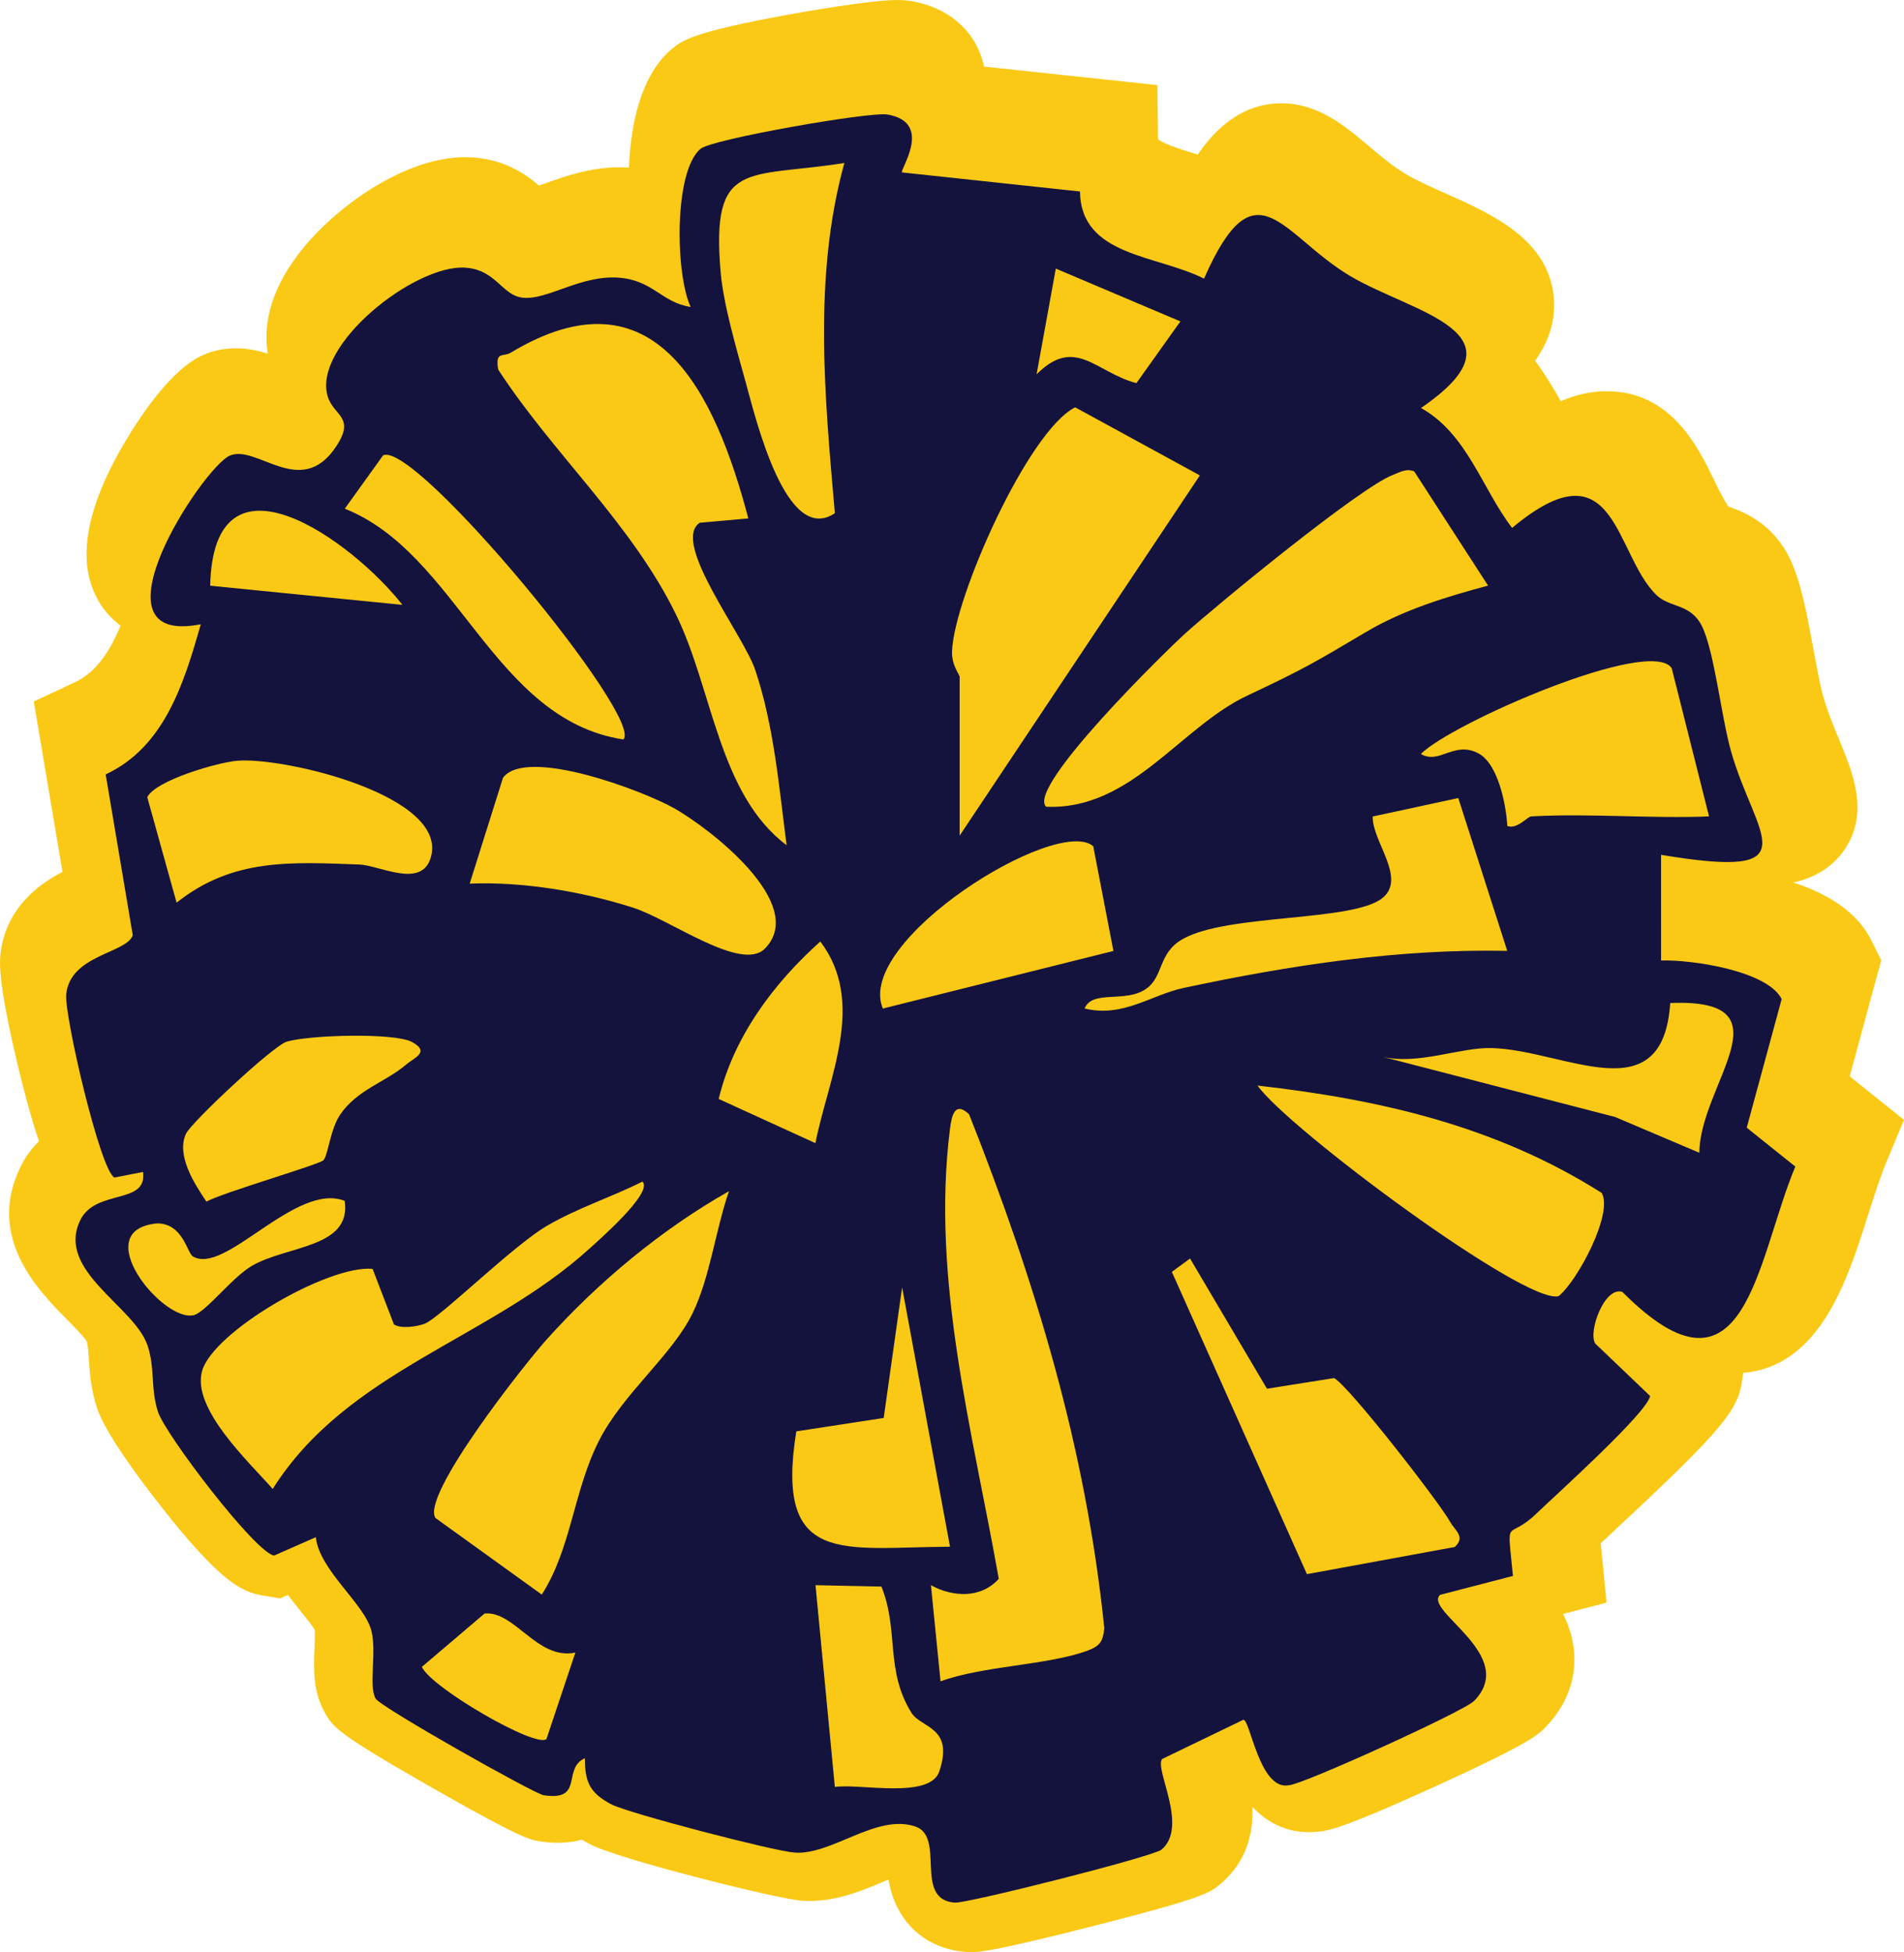 <?xml version="1.0" encoding="UTF-8"?><svg id="uuid-dba883f6-ceda-4a8c-b01b-1dbb96305ceb" xmlns="http://www.w3.org/2000/svg" width="95.169" height="97.574" viewBox="0 0 95.169 97.574"><g id="uuid-38559026-ed49-4845-8b49-b548cade270c"><path d="M48.414,97.574l-.128-.009c-1.635-.119-2.929-1.022-3.548-2.475-.166-.389-.265-.777-.326-1.145-.101.042-.197.082-.286.119-1.063.446-2.268.952-3.658.952-.136,0-.27-.005-.404-.015-1.283-.095-9.191-2.087-10.568-2.817-.142-.075-.279-.153-.411-.234-.465.129-.891.159-1.188.159-.286,0-.581-.023-.901-.071-.505-.076-.942-.141-5.428-2.698-4.748-2.706-4.929-3.024-5.325-3.722-.616-1.085-.567-2.238-.523-3.256.011-.262.029-.675.014-.894-.139-.229-.483-.659-.721-.955-.2-.25-.411-.514-.621-.792l-.393.173-.873-.146c-.994-.166-2.058-.611-5.038-4.399-1.034-1.314-2.83-3.709-3.243-4.98-.306-.942-.36-1.764-.403-2.424-.025-.38-.045-.685-.105-.896-.144-.241-.659-.762-1.004-1.111-1.41-1.427-4.033-4.082-2.311-7.609.256-.524.577-.945.928-1.285-.297-.852-.598-1.93-.94-3.303C.494,51.66-.099,48.934.014,47.776c.231-2.358,1.895-3.562,3.109-4.199l-1.435-8.514,2.043-.955c1.051-.491,1.739-1.496,2.296-2.835-.812-.602-1.381-1.481-1.601-2.555-.358-1.752.252-3.979,1.815-6.62.794-1.342,2.362-3.693,3.94-4.367.5-.214,1.04-.322,1.602-.322.591,0,1.126.118,1.602.269-.201-1.21-.022-2.94,1.531-4.978,1.789-2.349,5.317-4.845,8.331-4.845.116,0,.23.004.342.011,1.669.106,2.716.864,3.348,1.41.137-.047.282-.098.408-.143.913-.326,2.164-.771,3.625-.771.156,0,.313.005.468.015.085-2.33.665-4.691,2.131-5.918.516-.432,1.004-.84,5.697-1.702.687-.126,4.186-.756,5.583-.756.249,0,.471.017.681.052,1.991.333,2.893,1.504,3.254,2.172.199.369.326.739.4,1.102l8.666.929.032,2.632c0.0.033.002.058.004.079.316.25,1.34.564,1.981.759.904-1.323,2.24-2.562,4.18-2.562,1.84,0,3.184,1.135,4.369,2.136.596.503,1.212,1.024,1.88,1.418.534.316,1.272.645,1.986.963,2.28,1.017,5.118,2.282,5.381,5.178.112,1.233-.299,2.285-.937,3.173.504.674.916,1.368,1.286,2.019.787-.334,1.542-.496,2.29-.496,3.211,0,4.556,2.762,5.359,4.412.218.449.504,1.035.73,1.351.007.003.015.005.022.008.704.256,2.168.789,3.045,2.584.558,1.144.862,2.792,1.183,4.538.162.88.33,1.79.488,2.349.227.801.532,1.535.826,2.245.659,1.59,1.479,3.569.258,5.398-.692,1.035-1.704,1.48-2.58,1.67,1.595.518,3.157,1.395,3.895,2.881l.502,1.009-1.576,5.801,2.714,2.174-.86,2.06c-.338.81-.641,1.765-.962,2.775-1.008,3.175-2.374,7.478-6.213,7.811l-.071.469c-.204,1.352-.963,2.373-5.912,6.981-.342.318-.621.578-.795.746-.12.115-.235.22-.347.316.014.14.029.29.045.452l.245,2.521-2.171.564c.05.099.097.2.142.303.82,1.9.443,3.859-1.035,5.374-.347.356-.778.798-5.588,2.985-4.168,1.895-5.153,2.17-5.707,2.215-.162.021-.326.032-.488.032-1.254,0-2.172-.54-2.852-1.269.047,1.291-.267,2.724-1.584,3.845-.531.452-.824.701-6.33,2.105-5.172,1.319-5.842,1.319-6.164,1.319h-.108Z" style="fill:#fac915;"/><path d="M45.086,8.618l8.896.953c.039,3.245,3.837,3.159,6.199,4.356,2.6-5.9,3.86-2.167,7.331-.116,3.125,1.846,9.036,2.8,3.516,6.581,2.319,1.306,3.035,4.009,4.552,5.995,5.211-4.351,5.097,1.307,7.218,3.357.674.651,1.711.406,2.277,1.566.617,1.264.966,4.542,1.447,6.238,1.219,4.294,4.104,6.45-3.496,5.179l.001,5.281c1.522-.048,5.321.51,6.027,1.93l-1.746,6.427,2.428,1.944c-1.957,4.69-2.473,12.464-8.641,6.268-.877-.308-1.724,1.956-1.364,2.572l2.747,2.626c-.124.821-4.659,4.896-5.687,5.883-1.495,1.437-1.476-.046-1.168,3.113l-3.641.945c-.857.797,3.931,3.014,1.699,5.302-.512.525-8.614,4.199-9.239,4.21-1.49.327-1.969-3.371-2.301-3.265l-4.057,1.96c-.387.528,1.336,3.368-.026,4.527-.406.346-9.709,2.695-10.333,2.649-2.093-.153-.432-3.293-1.987-3.809-1.942-.644-4.164,1.447-6.028,1.309-1.039-.077-8.318-1.969-9.167-2.419-1.046-.555-1.314-1.096-1.308-2.297-1.156.51-.014,2.156-2.057,1.85-.479-.072-8.163-4.409-8.403-4.83-.364-.641.064-2.311-.213-3.396-.345-1.353-2.599-3.017-2.777-4.673l-2.088.919c-.945-.158-5.432-6.048-5.803-7.189-.377-1.158-.138-2.192-.522-3.32-.669-1.966-4.593-3.731-3.358-6.26.77-1.577,3.366-.744,3.132-2.404l-1.426.277c-.711-.332-2.513-8.124-2.411-9.154.195-1.988,3.018-2.046,3.327-2.957l-1.354-8.038c2.94-1.374,3.917-4.562,4.753-7.506-5.81,1.153.114-7.859,1.45-8.429,1.354-.579,3.546,2.19,5.304-.438,1.017-1.52-.139-1.537-.421-2.56-.705-2.559,4.365-6.557,6.875-6.397,1.568.1,1.836,1.39,2.886,1.502,1.236.132,2.882-1.138,4.786-1.002,1.728.123,2.136,1.235,3.608,1.466-.764-1.606-.858-6.777.494-7.908.578-.483,8.445-1.861,9.334-1.713,2.347.392.592,2.792.737,2.896ZM42.204,8.147c-4.853.77-6.676-.224-6.183,5.462.141,1.63.799,3.851,1.246,5.477.526,1.911,2.033,8.2,4.462,6.565-.504-5.813-1.095-11.812.475-17.503ZM51.813,18.71c1.933-1.936,2.95-.1,4.988.44l2.199-3.085-6.227-2.64-.96,5.285ZM37.404,25.913c-1.648-6.247-4.641-12.643-11.876-8.284-.38.229-.785-.094-.628.84,2.748,4.224,6.665,7.692,8.894,12.256,1.835,3.757,2.124,8.965,5.524,11.522-.379-2.908-.63-5.957-1.567-8.756-.593-1.771-4.226-6.39-2.775-7.362l2.428-.216ZM47.967,41.767l12.007-18.005-6.233-3.403c-2.358,1.184-6.051,9.505-6.155,12.188-.028.715.381,1.155.381,1.294v7.926ZM31.157,36.961c1.079-1.036-10.412-14.968-12.008-14.2l-1.916,2.665c5.637,2.236,7.436,10.548,13.924,11.534ZM74.379,29.271l-3.693-5.712c-.413-.16-.721.048-1.084.189-1.657.644-8.678,6.4-10.363,7.918-.887.799-7.962,7.704-6.948,8.657,4.249.185,6.687-3.97,10.051-5.553,2.803-1.319,3.366-1.656,5.942-3.183,1.864-1.105,4.016-1.76,6.095-2.316ZM20.114,30.233c-2.439-3.131-9.443-8.294-9.608-.958l9.608.958ZM76.54,40.806c2.944-.162,5.94.118,8.884,0l-1.866-7.408c-1.069-1.602-11.03,2.763-12.538,4.288.93.548,1.66-.678,2.881-.028.983.524,1.381,2.569,1.442,3.629.501.18.993-.47,1.198-.481ZM11.85,38.025c-.979.086-4.066.976-4.489,1.821l1.465,5.272c2.816-2.235,5.711-2.028,9.122-1.908,1.012.036,3.08,1.205,3.569-.3,1.015-3.122-7.332-5.09-9.666-4.885ZM38.239,47.408c2.155-2.219-2.753-5.993-4.523-6.998-1.579-.897-7.408-3.091-8.573-1.536l-1.666,5.292c2.675-.103,5.609.388,8.164,1.201,1.857.591,5.427,3.246,6.598,2.041ZM72.891,39.889l-4.277.923c-.039,1.234,1.71,3.083.485,4.075-1.477,1.197-7.7.774-9.969,2.042-1.26.704-.952,1.863-1.833,2.489-1.042.741-2.685.03-3.086.989,1.923.47,3.303-.675,4.966-1.03,5.297-1.129,10.711-1.961,16.16-1.85l-2.447-7.639ZM54.644,42.297c-1.803-1.559-11.935,4.717-10.517,8.114l11.526-2.879-1.009-5.235ZM40.757,57.138c.646-3.277,2.56-7.011.246-10.078-2.338,2.091-4.332,4.76-5.08,7.869l4.833,2.208ZM84.939,57.619c.026-3.439,4.641-7.73-1.454-7.485-.373,5.553-5.243,2.362-8.92,2.251-1.572-.048-3.669.863-5.466.435l11.63,3.01,4.211,1.789ZM16.165,57.992c.231-.232.339-1.547.839-2.281.852-1.252,2.273-1.625,3.279-2.486.43-.368,1.23-.633.319-1.138-.875-.485-5.19-.354-6.277-.018-.689.212-4.783,4.046-5.034,4.607-.478,1.069.396,2.451,1.026,3.384.844-.46,5.629-1.847,5.848-2.067ZM80.057,59.625c-5.265-3.335-11.071-4.672-17.203-5.365,1.548,2.17,13.435,11,15.053,10.524.945-.763,2.746-4.146,2.149-5.16ZM48.44,55.699c-.702-.673-.869.041-.954.71-.958,7.546,1.143,15.178,2.436,22.506-.895.999-2.309.912-3.39.319l.479,4.805c2.128-.781,5.361-.802,7.347-1.534.628-.232.77-.463.839-1.12-.92-9.008-3.454-17.338-6.757-25.686ZM18.624,63.421c-2.222-.202-7.978,3.141-8.525,5.112-.521,1.88,2.345,4.539,3.532,5.889,3.739-5.926,10.82-7.457,15.834-12.013.454-.413,3.205-2.811,2.649-3.349-1.575.789-3.22,1.308-4.758,2.2-1.723 1-5.398,4.648-6.147,4.911-.416.146-1.16.252-1.518.029l-1.068-2.78ZM36.437,59.54c-3.379,1.914-6.547,4.548-9.132,7.433-1.068,1.192-6.266,7.763-5.542,8.898l5.318,3.832c1.489-2.342,1.58-5.171,2.859-7.693,1.199-2.364,3.647-4.254,4.678-6.369.866-1.775,1.154-4.191,1.819-6.101ZM17.23,60.023c-2.454-.96-5.978,3.742-7.59,2.777-.292-.175-.487-1.639-1.773-1.651-3.532.312.299,4.984,1.826,4.584.599-.157,1.891-1.865,2.878-2.45,1.758-1.041,5.005-.886,4.659-3.26ZM59.483,62.906l-.909.667,6.751,15.108,7.387-1.356c.559-.506.011-.827-.221-1.245-.559-1.008-5.106-6.853-5.811-7.199l-3.352.533-3.845-6.508ZM47.485,77.31l-2.394-12.964-.92,6.528-4.37.672c-1.085,6.788,2.353,5.787,7.684,5.764ZM44.057,79.302l-3.295-.069.967,10.085c1.24-.186,4.753.626,5.221-.778.748-2.24-.909-2.148-1.396-2.934-1.323-2.136-.61-4.093-1.497-6.304ZM28.758,82.602c-1.908.391-3.026-2.097-4.536-1.953l-3.136,2.668c.461,1.034,5.707,4.081,6.228,3.604l1.445-4.319Z" style="fill:#14133e;"/></g></svg>